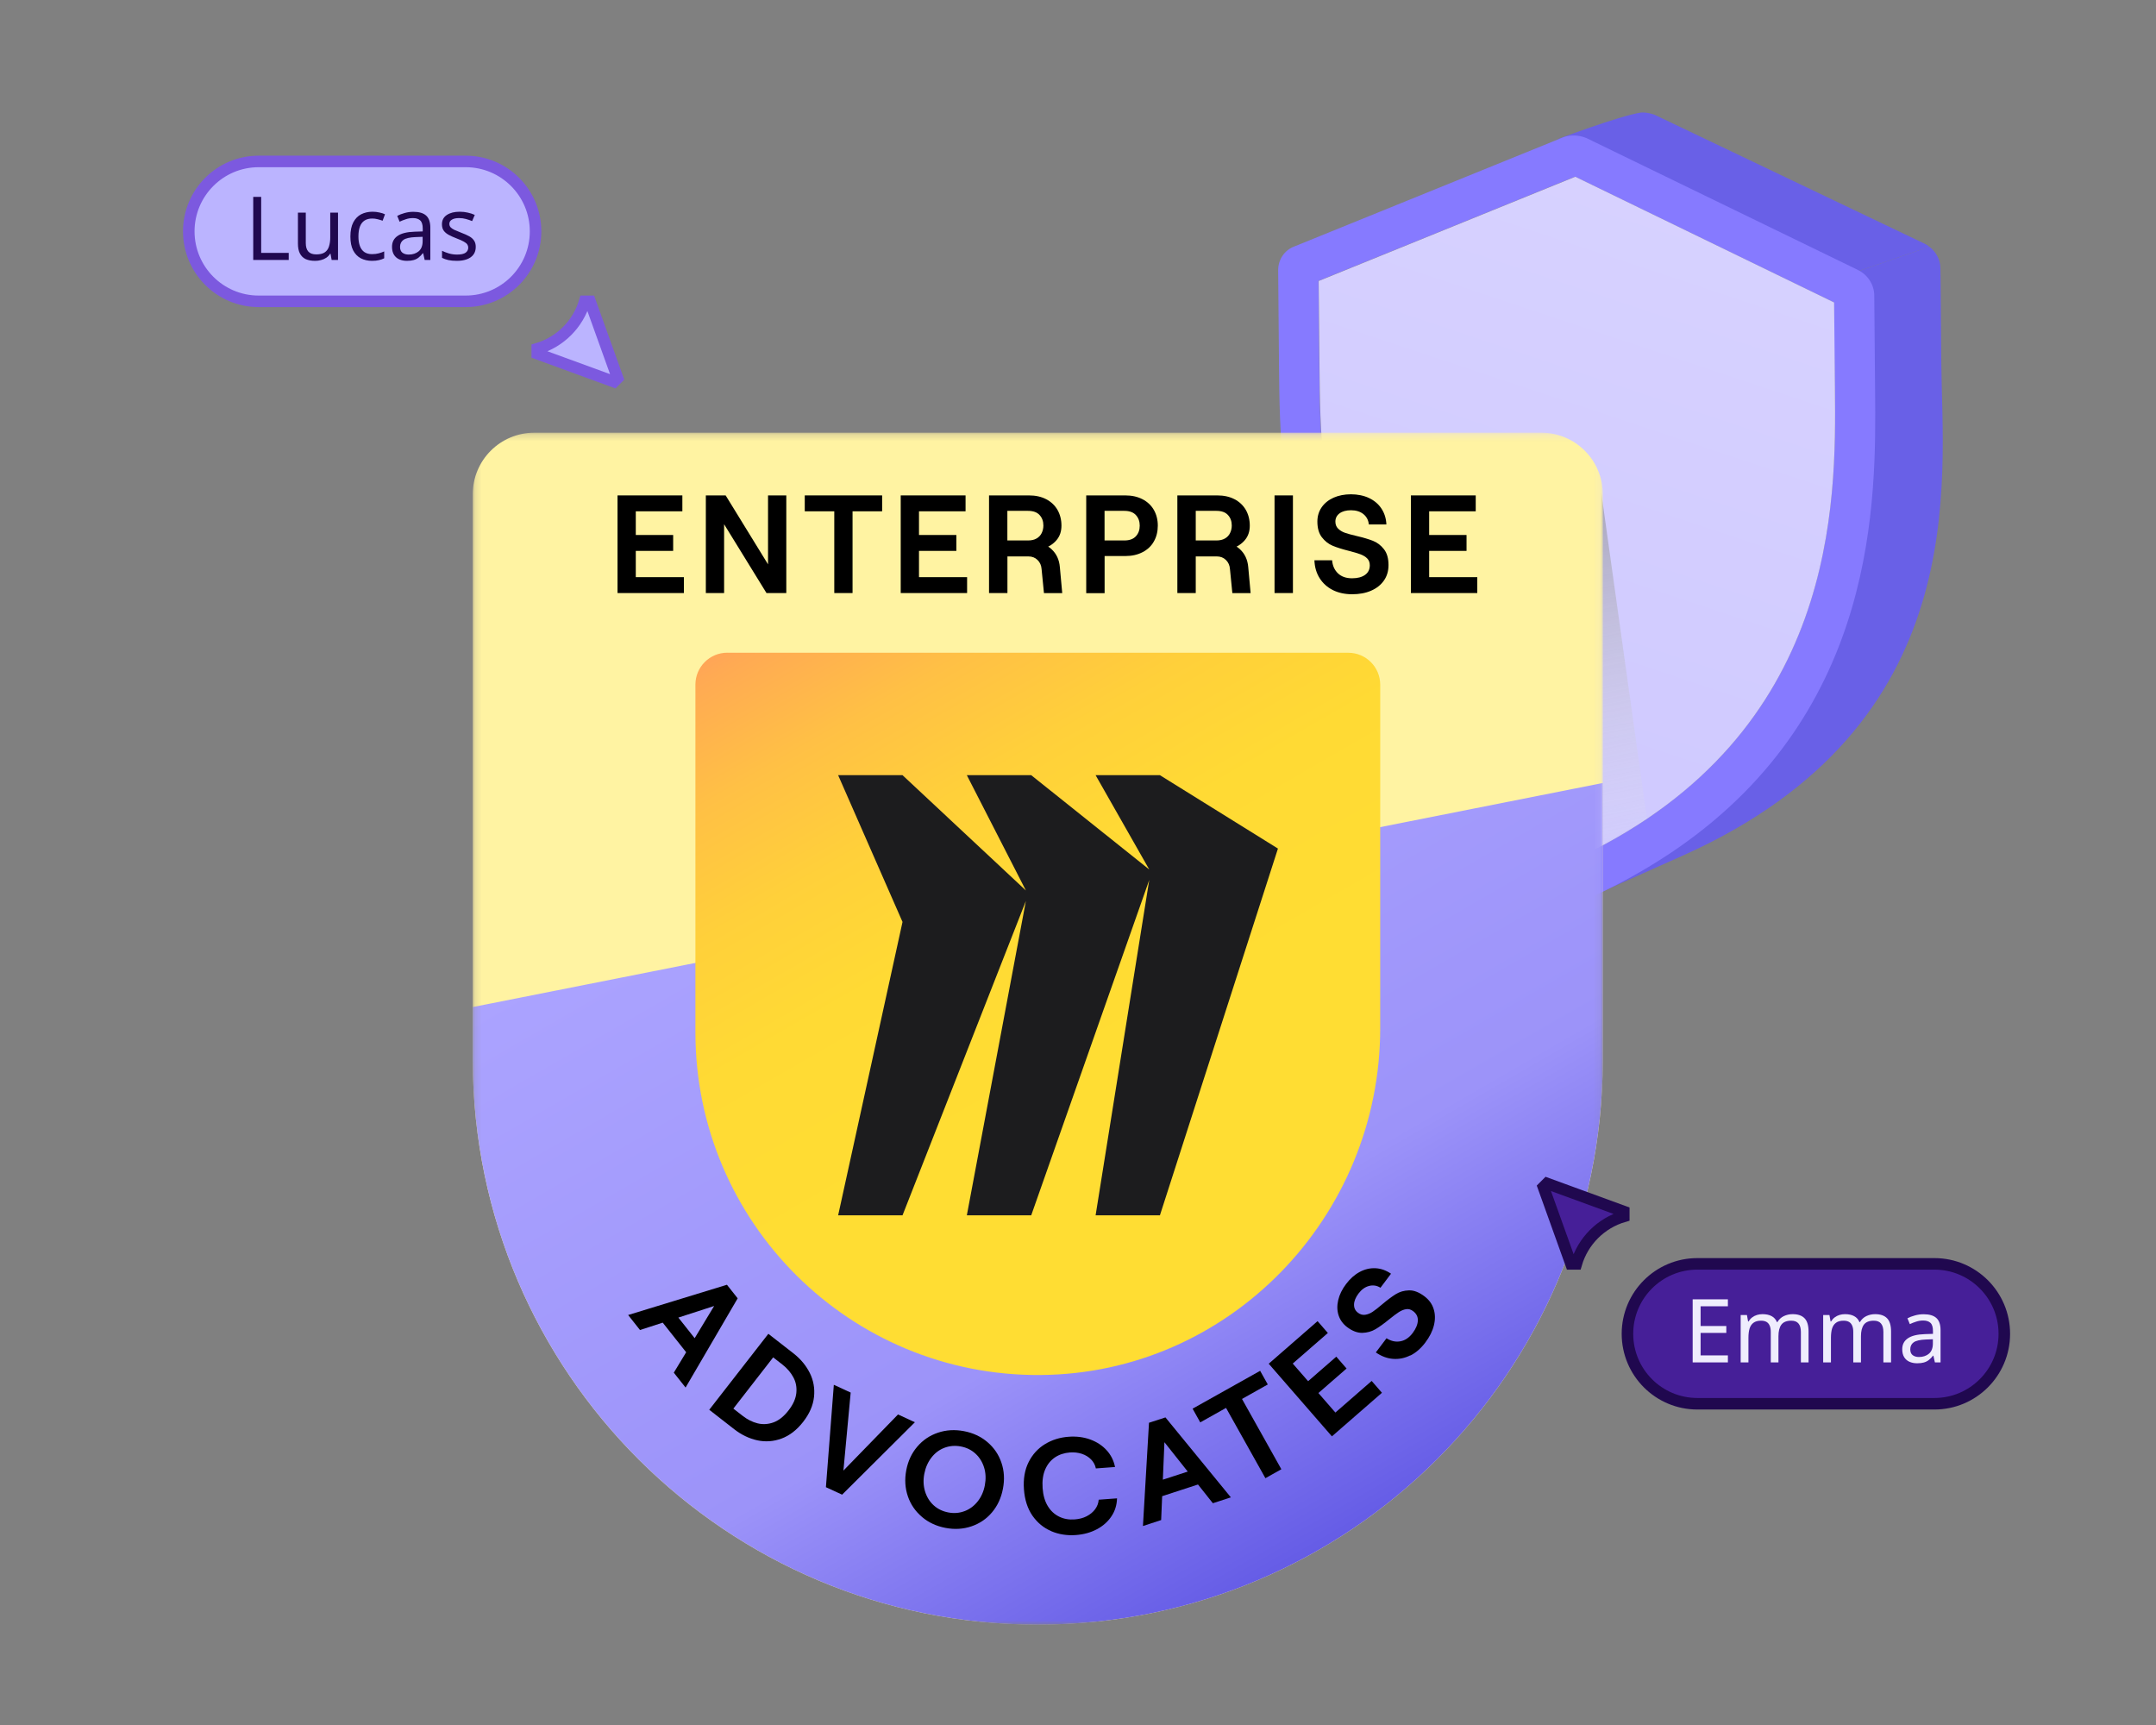 <svg width="320" height="256" viewBox="0 0 320 256" fill="none" xmlns="http://www.w3.org/2000/svg">
<rect x="0" y="0" width="320" height="256" fill="#808080" stroke="none"/>
<path d="M288.003 39.791L288.033 41.682L288.133 53.813C288.279 71.367 292.976 107.555 249.923 126.903C249.729 127.003 235.244 133.458 235.459 133.357C239.439 131.574 239.654 129.429 240.299 128.984C271.186 108.411 278.005 74.198 277.864 58.274L277.752 45.438L277.728 43.981C277.726 42.481 276.834 41.093 275.486 40.355L286.353 36.611C287.366 37.377 287.993 38.541 288.003 39.791Z" fill="#6960E7"/>
<path d="M286.354 36.611L275.486 40.355C275.376 40.291 275.256 40.25 275.135 40.186L243.748 25.447L241.613 24.45L233.522 20.657L233.325 20.563C232.768 20.355 231.719 20.709 231.111 20.686C231.111 20.686 240.31 17.198 243.572 16.699C243.659 16.687 243.92 16.694 243.92 16.694C244.518 16.716 245.074 16.849 245.62 17.046L245.807 17.141L285.443 36.061C285.771 36.208 286.078 36.377 286.342 36.601L286.354 36.611Z" fill="#6960E7"/>
<path d="M275.687 40.026L245.44 25.334L243.381 24.335L235.585 20.548L235.399 20.465C234.863 20.256 234.317 20.134 233.73 20.111C233.165 20.099 232.613 20.162 232.094 20.345L192.14 36.565C190.66 37.1 189.695 38.518 189.71 40.137L189.835 54.431C189.997 72.311 190.354 109.527 232.995 132.822C233.544 133.117 234.176 133.292 234.786 133.326C234.851 133.324 234.894 133.324 234.959 133.322L235.079 133.32L235.545 133.269C235.675 133.267 235.816 133.222 235.946 133.187C236.162 133.129 236.378 133.06 236.583 132.959C240.421 131.168 243.899 129.23 247.049 127.178C247.715 126.754 248.371 126.309 249.004 125.875C278.75 105.266 278.447 74.029 278.307 58.116L278.182 43.823C278.167 42.203 277.164 40.698 275.676 40.037L275.687 40.026ZM272.349 57.855C272.365 60.181 272.398 62.854 272.305 65.791C272.31 66.117 272.294 66.443 272.278 66.781C272.266 67.379 272.243 67.999 272.199 68.63C272.175 69.174 272.141 69.74 272.107 70.305C272.082 70.773 272.035 71.252 272 71.743C272.002 71.884 271.972 72.014 271.963 72.156C271.919 72.765 271.853 73.386 271.787 74.007C271.751 74.431 271.703 74.856 271.645 75.292C271.369 77.688 270.975 80.152 270.44 82.682C270.309 83.304 270.167 83.937 270.015 84.57C270.005 84.646 269.974 84.734 269.954 84.81C269.781 85.53 269.597 86.24 269.402 86.961C269.381 86.993 269.381 87.015 269.371 87.059C269.186 87.725 268.991 88.391 268.774 89.069C266.988 94.806 264.324 100.654 260.352 106.22C260.065 106.626 259.778 107.012 259.49 107.386C258.321 108.938 257.053 110.469 255.666 111.971C255.324 112.346 254.971 112.721 254.608 113.075C254.309 113.395 253.998 113.705 253.678 114.004C253.443 114.246 253.196 114.479 252.939 114.711C252.608 115.032 252.266 115.353 251.901 115.674C251.26 116.26 250.595 116.837 249.887 117.414C249.62 117.657 249.33 117.89 249.041 118.112C248.473 118.578 247.883 119.034 247.271 119.489C246.82 119.834 246.358 120.167 245.886 120.512C244.511 121.481 243.082 122.427 241.575 123.343C239.446 124.639 237.173 125.872 234.726 127.054C196.286 105.528 195.965 71.224 195.814 54.67L195.689 41.692L233.776 26.22L236.01 27.303L272.192 44.877L272.316 57.833L272.349 57.855Z" fill="#867AFF"/>
<path d="M272.224 44.899L272.349 57.855C272.499 74.409 272.82 108.712 234.748 127.054C196.307 105.528 195.997 71.224 195.847 54.681L195.722 41.703L233.808 26.231L272.224 44.888V44.899Z" fill="url(#paint0_linear_1_153)"/>
<path style="mix-blend-mode:multiply" d="M237.659 73.049L244.449 121.56L236.835 125.792L237.659 73.049Z" fill="url(#paint1_linear_1_153)"/>
<mask id="mask0_1_153" style="mask-type:luminance" maskUnits="userSpaceOnUse" x="70" y="64" width="168" height="178">
<path d="M237.897 64.215H70.168V241.105H237.897V64.215Z" fill="white"/>
</mask>
<g mask="url(#mask0_1_153)">
<path d="M67.781 59.181V58.465H67.065V59.181H67.781ZM240.283 59.181H240.999V58.465H240.283V59.181ZM67.781 155.144H67.065V155.861H67.781V155.144Z" fill="#1C1C1E"/>
<path fill-rule="evenodd" clip-rule="evenodd" d="M228.759 64.214H79.302C74.252 64.214 70.166 68.302 70.166 73.355V157.521C70.348 203.717 107.826 241.104 154.031 241.104C200.235 241.104 237.713 203.717 237.895 157.521V73.355C237.895 68.312 233.809 64.214 228.759 64.214Z" fill="#FFF3A2"/>
<path fill-rule="evenodd" clip-rule="evenodd" d="M70.166 157.524C70.348 203.719 107.826 241.107 154.031 241.107C200.235 241.107 237.713 203.719 237.895 157.524V116.2L70.166 149.452" fill="url(#paint2_linear_1_153)"/>
<path fill-rule="evenodd" clip-rule="evenodd" d="M107.941 96.873H200.12C202.736 96.873 204.855 98.994 204.855 101.612V152.573C204.855 180.609 182.44 203.86 154.422 204.06C126.175 204.271 103.215 181.421 103.215 153.204V101.602C103.215 98.984 105.335 96.864 107.951 96.864L107.941 96.873Z" fill="url(#paint3_linear_1_153)"/>
<path fill-rule="evenodd" clip-rule="evenodd" d="M162.613 115.042H172.159L189.677 125.932L172.159 180.361H162.613L170.574 130.594L153.057 180.361H143.501L152.265 133.708L133.955 180.361H124.399L133.955 136.822L124.399 115.042H133.955L152.265 132.151L143.501 115.042H153.057L170.574 129.037L162.613 115.042Z" fill="#1C1C1E"/>
<path d="M91.656 73.521H101.278V75.881H94.366V79.396H99.913V81.755H94.366V85.653H101.508V88.012H91.656V73.521Z" fill="black"/>
<path d="M104.763 73.521H107.703L113.994 83.752V73.521H116.705V88.012H113.765L107.474 77.8V88.012H104.763V73.521Z" fill="black"/>
<path d="M123.836 75.881H119.445V73.521H130.929V75.881H126.538V88.012H123.827V75.881H123.836Z" fill="black"/>
<path d="M133.688 73.521H143.311V75.881H136.399V79.396H141.946V81.755H136.399V85.653H143.54V88.012H133.688V73.521Z" fill="black"/>
<path d="M146.795 73.521H152.714C153.707 73.521 154.566 73.712 155.292 74.094C156.017 74.476 156.571 75.002 156.962 75.68C157.344 76.358 157.544 77.132 157.544 78.001C157.544 78.87 157.306 79.567 156.829 80.141C156.351 80.714 155.712 81.134 154.891 81.411C154.07 81.688 153.144 81.822 152.094 81.822H149.526V88.012H146.795V73.521ZM149.067 80.485H153.23C154.385 80.485 155.33 80.819 156.065 81.497C156.8 82.175 157.211 83.055 157.306 84.153L157.659 88.021H154.948L154.595 84.458C154.557 83.904 154.356 83.455 153.993 83.102C153.631 82.749 153.182 82.577 152.647 82.577H149.067V80.485ZM153.86 79.912C154.194 79.711 154.451 79.444 154.614 79.1C154.776 78.765 154.862 78.393 154.862 77.991C154.862 77.352 154.671 76.836 154.289 76.425C153.908 76.014 153.344 75.814 152.581 75.814H149.516V80.208H152.581C153.087 80.208 153.516 80.112 153.85 79.912H153.86Z" fill="black"/>
<path d="M161.22 73.521H167.015C167.998 73.521 168.847 73.712 169.583 74.094C170.318 74.476 170.872 75.002 171.263 75.68C171.645 76.358 171.845 77.132 171.845 78.001C171.845 78.87 171.654 79.673 171.263 80.351C170.881 81.039 170.318 81.564 169.583 81.946C168.847 82.329 167.998 82.519 167.015 82.519H163.95V88.031H161.22V73.54V73.521ZM168.589 79.587C168.972 79.176 169.162 78.651 169.162 78.01C169.162 77.371 168.972 76.855 168.589 76.434C168.208 76.024 167.645 75.814 166.881 75.814H163.941V80.208H166.881C167.635 80.208 168.208 79.998 168.589 79.587Z" fill="black"/>
<path d="M174.747 73.521H180.665C181.658 73.521 182.517 73.712 183.242 74.094C183.968 74.476 184.522 75.002 184.913 75.68C185.295 76.358 185.496 77.132 185.496 78.001C185.496 78.87 185.257 79.567 184.779 80.141C184.302 80.714 183.663 81.134 182.842 81.411C182.021 81.688 181.095 81.822 180.045 81.822H177.477V88.012H174.747V73.521ZM177.028 80.485H181.19C182.345 80.485 183.29 80.819 184.025 81.497C184.761 82.175 185.171 83.055 185.267 84.153L185.62 88.021H182.909L182.555 84.458C182.517 83.904 182.317 83.455 181.954 83.102C181.591 82.749 181.143 82.577 180.608 82.577H177.028V80.485ZM181.82 79.912C182.155 79.711 182.412 79.444 182.574 79.1C182.736 78.765 182.823 78.393 182.823 77.991C182.823 77.352 182.632 76.836 182.25 76.425C181.868 76.014 181.305 75.814 180.541 75.814H177.477V80.208H180.541C181.047 80.208 181.476 80.112 181.811 79.912H181.82Z" fill="black"/>
<path d="M189.171 73.521H191.901V88.012H189.171V73.521Z" fill="black"/>
<path d="M197.81 87.559C196.989 87.148 196.34 86.556 195.863 85.802C195.385 85.047 195.128 84.159 195.09 83.146H197.715C197.782 83.958 198.078 84.608 198.593 85.095C199.109 85.582 199.805 85.821 200.674 85.821C201.476 85.821 202.116 85.659 202.593 85.324C203.07 84.989 203.309 84.512 203.309 83.891C203.309 83.461 203.175 83.127 202.918 82.869C202.66 82.611 202.316 82.41 201.915 82.258C201.505 82.105 200.951 81.942 200.244 81.761C199.252 81.513 198.44 81.255 197.81 80.997C197.18 80.739 196.645 80.309 196.197 79.736C195.748 79.153 195.529 78.379 195.529 77.396C195.529 76.612 195.739 75.906 196.159 75.294C196.579 74.682 197.17 74.205 197.925 73.861C198.679 73.527 199.548 73.355 200.512 73.355C201.476 73.355 202.412 73.537 203.194 73.909C203.977 74.281 204.589 74.797 205.037 75.475C205.486 76.154 205.734 76.937 205.772 77.835H203.166C203.108 77.205 202.841 76.689 202.373 76.306C201.896 75.915 201.275 75.724 200.521 75.724C199.805 75.724 199.242 75.877 198.822 76.183C198.412 76.488 198.202 76.899 198.202 77.405C198.202 77.835 198.335 78.179 198.603 78.446C198.87 78.714 199.213 78.924 199.615 79.067C200.025 79.211 200.588 79.363 201.323 79.536C202.335 79.774 203.147 80.013 203.777 80.261C204.407 80.51 204.951 80.92 205.399 81.493C205.858 82.067 206.087 82.86 206.087 83.863C206.087 84.741 205.858 85.515 205.399 86.165C204.941 86.814 204.312 87.311 203.5 87.664C202.689 88.018 201.744 88.19 200.684 88.19C199.624 88.19 198.641 87.98 197.82 87.569L197.81 87.559Z" fill="black"/>
<path d="M209.41 73.521H219.032V75.881H212.121V79.396H217.668V81.755H212.121V85.653H219.261V88.012H209.41V73.521Z" fill="black"/>
<path d="M94.987 197.38L93.231 195.155L107.894 190.665L109.488 192.681L101.756 205.92L100.008 203.713L105.994 193.818L94.997 197.38H94.987ZM97.746 195.508L99.655 194.238L104.123 199.883L102.452 201.45L97.746 195.508Z" fill="black"/>
<path d="M114.041 197.945L117.745 200.83C118.823 201.671 119.635 202.645 120.189 203.753C120.743 204.861 120.952 206.046 120.818 207.306C120.685 208.568 120.151 209.8 119.206 211.013C118.26 212.226 117.191 213.048 116.007 213.487C114.824 213.927 113.621 214.012 112.408 213.754C111.196 213.487 110.05 212.943 108.971 212.102L105.268 209.217L114.041 197.945ZM112.447 211.233C113.22 211.423 114.012 211.376 114.805 211.09C115.597 210.803 116.342 210.21 117.029 209.322C117.725 208.434 118.108 207.564 118.194 206.724C118.279 205.883 118.136 205.11 117.754 204.403C117.373 203.696 116.838 203.065 116.132 202.511L114.757 201.441L108.848 209.045L110.223 210.115C110.929 210.669 111.673 211.042 112.447 211.233Z" fill="black"/>
<path d="M123.76 205.511L126.261 206.666L125.182 218.244L133.287 209.914L135.788 211.07L124.991 221.816L122.585 220.708L123.76 205.511Z" fill="black"/>
<path d="M136.838 225.114C135.855 224.283 135.158 223.261 134.747 222.057C134.337 220.854 134.251 219.564 134.509 218.198C134.766 216.832 135.311 215.667 136.141 214.693C136.971 213.718 137.993 213.03 139.215 212.62C140.427 212.209 141.716 212.133 143.072 212.391C144.427 212.649 145.592 213.193 146.566 214.024C147.539 214.855 148.227 215.867 148.637 217.081C149.047 218.284 149.124 219.574 148.857 220.94C148.599 222.306 148.055 223.471 147.234 224.446C146.413 225.42 145.392 226.107 144.179 226.519C142.967 226.929 141.687 227.006 140.332 226.748C138.977 226.49 137.812 225.945 136.828 225.114H136.838ZM143.186 224.255C143.95 223.958 144.599 223.471 145.124 222.802C145.649 222.134 146.002 221.341 146.175 220.415C146.346 219.497 146.317 218.619 146.069 217.807C145.821 216.995 145.401 216.307 144.8 215.744C144.198 215.189 143.473 214.826 142.613 214.664C141.764 214.502 140.953 214.568 140.189 214.855C139.425 215.141 138.776 215.629 138.251 216.307C137.726 216.985 137.373 217.778 137.192 218.704C137.01 219.631 137.048 220.5 137.296 221.322C137.544 222.144 137.965 222.831 138.566 223.385C139.167 223.939 139.902 224.292 140.752 224.455C141.601 224.617 142.413 224.55 143.177 224.255H143.186Z" fill="black"/>
<path d="M156.026 227.226C154.9 226.749 153.973 225.985 153.238 224.934C152.513 223.883 152.093 222.584 151.978 221.036C151.864 219.49 152.093 218.143 152.666 216.996C153.238 215.85 154.05 214.961 155.091 214.322C156.141 213.681 157.306 213.318 158.603 213.223C159.759 213.137 160.828 213.271 161.802 213.624C162.775 213.978 163.587 214.503 164.236 215.21C164.885 215.916 165.305 216.748 165.496 217.712L162.652 217.923C162.546 217.407 162.308 216.967 161.945 216.595C161.582 216.222 161.115 215.936 160.57 215.754C160.017 215.573 159.425 215.506 158.795 215.554C157.945 215.621 157.191 215.869 156.561 216.299C155.921 216.738 155.444 217.34 155.119 218.104C154.795 218.868 154.671 219.785 154.747 220.846C154.823 221.906 155.081 222.795 155.51 223.501C155.94 224.218 156.504 224.733 157.2 225.078C157.897 225.421 158.67 225.555 159.52 225.488C160.179 225.44 160.771 225.288 161.286 225.02C161.802 224.753 162.222 224.409 162.537 223.988C162.852 223.559 163.033 223.091 163.071 222.565L165.792 222.364C165.764 223.349 165.496 224.237 164.971 225.02C164.446 225.813 163.73 226.453 162.823 226.94C161.907 227.428 160.866 227.723 159.682 227.809C158.374 227.905 157.153 227.714 156.026 227.236V227.226Z" fill="black"/>
<path d="M172.331 225.59L169.639 226.469L170.537 211.146L172.98 210.353L182.689 222.218L180.016 223.087L172.828 214.031L172.341 225.59H172.331ZM171.539 222.342L171.014 220.106L177.858 217.881L178.746 220.002L171.539 222.352V222.342Z" fill="black"/>
<path d="M181.973 208.941L178.145 211.09L177.009 209.055L187.033 203.438L188.169 205.463L184.341 207.613L190.183 218.044L187.816 219.372L181.973 208.941Z" fill="black"/>
<path d="M188.302 202.389L195.558 196.065L197.085 197.823L191.873 202.36L194.154 204.977L198.336 201.338L199.863 203.095L195.681 206.735L198.202 209.63L203.586 204.939L205.113 206.697L197.686 213.164L188.312 202.389H188.302Z" fill="black"/>
<path d="M209.314 201.147C208.492 201.558 207.643 201.729 206.755 201.663C205.867 201.596 205.018 201.271 204.206 200.707L205.791 198.606C206.478 199.036 207.156 199.188 207.853 199.055C208.54 198.931 209.152 198.52 209.677 197.823C210.154 197.183 210.412 196.571 210.44 195.998C210.469 195.425 210.23 194.948 209.743 194.584C209.409 194.326 209.056 194.231 208.702 194.288C208.34 194.346 207.987 194.489 207.615 194.728C207.252 194.967 206.784 195.31 206.221 195.769C205.428 196.418 204.741 196.915 204.159 197.259C203.576 197.603 202.918 197.785 202.192 197.804C201.467 197.813 200.722 197.536 199.948 196.953C199.328 196.485 198.908 195.903 198.679 195.205C198.45 194.508 198.431 193.753 198.622 192.941C198.813 192.13 199.194 191.346 199.777 190.573C200.378 189.77 201.065 189.158 201.82 188.758C202.574 188.356 203.357 188.175 204.159 188.213C204.96 188.251 205.724 188.528 206.459 189.025L204.893 191.108C204.359 190.773 203.795 190.687 203.204 190.84C202.612 190.993 202.087 191.365 201.629 191.976C201.199 192.55 200.979 193.094 200.97 193.601C200.96 194.116 201.152 194.517 201.562 194.823C201.896 195.081 202.259 195.177 202.631 195.119C203.004 195.062 203.376 194.919 203.729 194.68C204.092 194.441 204.55 194.078 205.123 193.591C205.915 192.923 206.593 192.416 207.165 192.063C207.738 191.709 208.388 191.518 209.113 191.499C209.839 191.47 210.593 191.766 211.395 192.359C212.091 192.884 212.559 193.514 212.788 194.269C213.027 195.014 213.037 195.826 212.826 196.686C212.616 197.546 212.187 198.396 211.547 199.246C210.889 200.115 210.154 200.755 209.333 201.166L209.314 201.147Z" fill="black"/>
</g>
<path d="M38.394 23.958H69.116C74.845 23.958 79.49 28.605 79.49 34.338C79.49 40.071 74.845 44.718 69.116 44.718H38.394C32.665 44.718 28.02 40.071 28.02 34.338C28.02 28.605 32.665 23.958 38.394 23.958Z" fill="#BBB4FF"/>
<path d="M38.394 23.958H69.116C74.845 23.958 79.49 28.605 79.49 34.338C79.49 40.071 74.845 44.718 69.116 44.718H38.394C32.665 44.718 28.02 40.071 28.02 34.338C28.02 28.605 32.665 23.958 38.394 23.958Z" stroke="#7C59DF" stroke-width="1.712"/>
<path d="M37.584 38.58V29.218H38.764V37.531H42.852V38.58H37.584ZM50.169 31.552V38.58H49.226L49.055 37.649H49.003C48.855 37.894 48.662 38.095 48.426 38.252C48.191 38.409 47.933 38.523 47.653 38.593C47.374 38.672 47.081 38.711 46.775 38.711C46.216 38.711 45.745 38.624 45.36 38.449C44.985 38.265 44.701 37.985 44.509 37.61C44.316 37.234 44.22 36.749 44.22 36.154V31.552H45.386V36.075C45.386 36.635 45.513 37.054 45.766 37.334C46.02 37.614 46.413 37.754 46.946 37.754C47.47 37.754 47.88 37.658 48.178 37.465C48.483 37.264 48.697 36.976 48.819 36.6C48.951 36.215 49.016 35.752 49.016 35.21V31.552H50.169ZM55.216 38.711C54.596 38.711 54.041 38.584 53.552 38.331C53.072 38.077 52.691 37.684 52.412 37.151C52.141 36.617 52.006 35.936 52.006 35.105C52.006 34.24 52.15 33.536 52.438 32.994C52.727 32.452 53.115 32.055 53.604 31.801C54.102 31.548 54.666 31.421 55.295 31.421C55.653 31.421 55.998 31.46 56.33 31.539C56.662 31.609 56.933 31.696 57.142 31.801L56.788 32.758C56.579 32.68 56.334 32.605 56.055 32.535C55.775 32.465 55.513 32.431 55.269 32.431C54.797 32.431 54.408 32.531 54.102 32.732C53.797 32.933 53.569 33.23 53.421 33.624C53.272 34.017 53.198 34.507 53.198 35.092C53.198 35.651 53.272 36.128 53.421 36.521C53.569 36.915 53.792 37.212 54.089 37.413C54.386 37.614 54.758 37.715 55.203 37.715C55.587 37.715 55.924 37.675 56.212 37.596C56.509 37.518 56.78 37.422 57.024 37.308V38.331C56.788 38.453 56.526 38.545 56.238 38.606C55.959 38.676 55.618 38.711 55.216 38.711ZM61.355 31.434C62.211 31.434 62.844 31.622 63.255 31.998C63.665 32.374 63.87 32.972 63.87 33.794V38.58H63.032L62.809 37.583H62.757C62.556 37.837 62.346 38.051 62.128 38.226C61.918 38.392 61.673 38.514 61.394 38.593C61.123 38.672 60.791 38.711 60.398 38.711C59.979 38.711 59.599 38.637 59.258 38.488C58.926 38.34 58.664 38.112 58.472 37.806C58.28 37.492 58.184 37.098 58.184 36.626C58.184 35.927 58.459 35.389 59.009 35.013C59.559 34.629 60.407 34.419 61.551 34.384L62.744 34.345V33.925C62.744 33.34 62.617 32.933 62.364 32.706C62.11 32.478 61.752 32.365 61.289 32.365C60.922 32.365 60.573 32.422 60.241 32.535C59.909 32.64 59.599 32.763 59.31 32.903L58.957 32.037C59.263 31.871 59.625 31.731 60.044 31.617C60.464 31.495 60.9 31.434 61.355 31.434ZM61.695 35.184C60.822 35.219 60.215 35.359 59.874 35.603C59.542 35.848 59.376 36.194 59.376 36.639C59.376 37.033 59.494 37.321 59.73 37.505C59.974 37.688 60.285 37.78 60.66 37.78C61.254 37.78 61.748 37.618 62.141 37.295C62.534 36.963 62.73 36.456 62.73 35.774V35.145L61.695 35.184ZM70.613 36.639C70.613 37.094 70.499 37.474 70.272 37.78C70.045 38.086 69.722 38.318 69.303 38.475C68.883 38.632 68.385 38.711 67.808 38.711C67.32 38.711 66.896 38.672 66.537 38.593C66.189 38.514 65.878 38.405 65.607 38.265V37.216C65.887 37.356 66.223 37.487 66.616 37.61C67.018 37.723 67.424 37.78 67.835 37.78C68.42 37.78 68.844 37.688 69.106 37.505C69.368 37.312 69.499 37.059 69.499 36.744C69.499 36.569 69.451 36.412 69.355 36.272C69.259 36.132 69.084 35.992 68.831 35.853C68.586 35.713 68.232 35.555 67.769 35.381C67.315 35.206 66.927 35.031 66.603 34.856C66.28 34.681 66.031 34.471 65.856 34.227C65.681 33.982 65.594 33.667 65.594 33.283C65.594 32.688 65.834 32.229 66.315 31.906C66.804 31.583 67.442 31.421 68.228 31.421C68.656 31.421 69.054 31.465 69.421 31.552C69.796 31.631 70.145 31.744 70.469 31.893L70.076 32.811C69.778 32.688 69.469 32.583 69.145 32.496C68.822 32.409 68.49 32.365 68.149 32.365C67.678 32.365 67.315 32.444 67.062 32.601C66.817 32.749 66.695 32.955 66.695 33.217C66.695 33.41 66.752 33.576 66.865 33.715C66.979 33.846 67.167 33.978 67.429 34.109C67.699 34.231 68.058 34.38 68.503 34.555C68.948 34.721 69.329 34.891 69.643 35.066C69.958 35.241 70.198 35.455 70.364 35.708C70.53 35.953 70.613 36.263 70.613 36.639Z" fill="#20084F"/>
<path d="M79.74 52.487V51.762C83.124 50.774 85.797 48.102 86.788 44.718H87.574L91.667 56.116L91.132 56.651L79.74 52.487Z" fill="#BBB4FF" stroke="#7C59DF" stroke-width="1.712"/>
<path d="M251.925 187.565H287.114C292.842 187.566 297.487 192.213 297.487 197.945C297.487 203.678 292.842 208.325 287.114 208.325H251.925C246.196 208.325 241.552 203.678 241.552 197.945C241.552 192.213 246.196 187.565 251.925 187.565Z" fill="#461F98"/>
<path d="M251.925 187.565H287.114C292.842 187.566 297.487 192.213 297.487 197.945C297.487 203.678 292.842 208.325 287.114 208.325H251.925C246.196 208.325 241.552 203.678 241.552 197.945C241.552 192.213 246.196 187.565 251.925 187.565Z" stroke="#20084F" stroke-width="1.712"/>
<path d="M256.46 202.187H251.231V192.825H256.46V193.861H252.41V196.785H256.224V197.808H252.41V201.151H256.46V202.187ZM266.06 195.028C266.855 195.028 267.449 195.234 267.842 195.645C268.235 196.047 268.431 196.702 268.431 197.611V202.187H267.292V197.664C267.292 197.113 267.174 196.698 266.938 196.418C266.711 196.138 266.353 195.998 265.863 195.998C265.182 195.998 264.693 196.195 264.396 196.588C264.108 196.982 263.963 197.554 263.963 198.306V202.187H262.823V197.664C262.823 197.296 262.771 196.99 262.666 196.746C262.561 196.492 262.404 196.304 262.194 196.182C261.985 196.06 261.714 195.998 261.382 195.998C260.911 195.998 260.539 196.099 260.268 196.3C259.998 196.492 259.801 196.777 259.679 197.153C259.565 197.528 259.508 197.991 259.508 198.542V202.187H258.355V195.159H259.286L259.456 196.116H259.522C259.67 195.872 259.849 195.671 260.059 195.513C260.277 195.347 260.517 195.225 260.779 195.146C261.041 195.068 261.312 195.028 261.592 195.028C262.133 195.028 262.583 195.124 262.941 195.316C263.308 195.509 263.575 195.806 263.741 196.208H263.806C264.042 195.806 264.361 195.509 264.763 195.316C265.173 195.124 265.606 195.028 266.06 195.028ZM278.306 195.028C279.101 195.028 279.695 195.234 280.088 195.645C280.481 196.047 280.678 196.702 280.678 197.611V202.187H279.538V197.664C279.538 197.113 279.42 196.698 279.184 196.418C278.957 196.138 278.598 195.998 278.109 195.998C277.428 195.998 276.939 196.195 276.642 196.588C276.353 196.982 276.209 197.554 276.209 198.306V202.187H275.07V197.664C275.07 197.296 275.017 196.99 274.912 196.746C274.807 196.492 274.65 196.304 274.441 196.182C274.231 196.06 273.96 195.998 273.628 195.998C273.156 195.998 272.785 196.099 272.514 196.3C272.243 196.492 272.047 196.777 271.924 197.153C271.811 197.528 271.754 197.991 271.754 198.542V202.187H270.601V195.159H271.531L271.702 196.116H271.767C271.916 195.872 272.095 195.671 272.305 195.513C272.523 195.347 272.763 195.225 273.026 195.146C273.287 195.068 273.558 195.028 273.838 195.028C274.379 195.028 274.829 195.124 275.187 195.316C275.554 195.509 275.821 195.806 275.986 196.208H276.052C276.288 195.806 276.607 195.509 277.009 195.316C277.419 195.124 277.851 195.028 278.306 195.028ZM285.507 195.041C286.363 195.041 286.996 195.229 287.407 195.605C287.818 195.981 288.023 196.58 288.023 197.402V202.187H287.184L286.961 201.19H286.909C286.708 201.444 286.499 201.658 286.28 201.833C286.071 201.999 285.826 202.122 285.546 202.2C285.276 202.279 284.943 202.319 284.55 202.319C284.131 202.319 283.751 202.244 283.41 202.095C283.078 201.947 282.816 201.72 282.624 201.413C282.432 201.099 282.336 200.705 282.336 200.233C282.336 199.534 282.611 198.997 283.161 198.621C283.712 198.236 284.559 198.027 285.704 197.991L286.896 197.952V197.532C286.896 196.947 286.769 196.54 286.516 196.313C286.263 196.086 285.905 195.972 285.442 195.972C285.075 195.972 284.725 196.029 284.393 196.143C284.062 196.247 283.751 196.37 283.463 196.51L283.109 195.645C283.415 195.479 283.778 195.338 284.197 195.225C284.616 195.103 285.053 195.041 285.507 195.041ZM285.848 198.791C284.974 198.826 284.367 198.966 284.027 199.211C283.694 199.455 283.528 199.801 283.528 200.247C283.528 200.64 283.646 200.929 283.882 201.112C284.127 201.296 284.437 201.387 284.813 201.387C285.407 201.387 285.9 201.226 286.293 200.902C286.686 200.57 286.883 200.063 286.883 199.381V198.752L285.848 198.791Z" fill="#EFEDFD"/>
<path d="M241.006 179.796V180.521C237.622 181.509 234.949 184.181 233.958 187.566H233.171L229.079 176.167L229.613 175.632L241.006 179.796Z" fill="#461F98" stroke="#20084F" stroke-width="1.712"/>
<defs>
<linearGradient id="paint0_linear_1_153" x1="145.246" y1="343.475" x2="279.97" y2="-60.444" gradientUnits="userSpaceOnUse">
<stop stop-color="#BBB4FF"/>
<stop offset="1" stop-color="#DFDAFF"/>
</linearGradient>
<linearGradient id="paint1_linear_1_153" x1="245.145" y1="136.336" x2="223.971" y2="25.206" gradientUnits="userSpaceOnUse">
<stop stop-color="white" stop-opacity="0"/>
<stop offset="1" stop-color="#282828"/>
</linearGradient>
<linearGradient id="paint2_linear_1_153" x1="133.716" y1="112.742" x2="200.03" y2="227.525" gradientUnits="userSpaceOnUse">
<stop stop-color="#ABA3FF"/>
<stop offset="0.64" stop-color="#9C93F9"/>
<stop offset="1" stop-color="#655CE6"/>
</linearGradient>
<linearGradient id="paint3_linear_1_153" x1="126.298" y1="85.535" x2="187.95" y2="192.239" gradientUnits="userSpaceOnUse">
<stop stop-color="#FFA557"/>
<stop offset="0.02" stop-color="#FFAA53"/>
<stop offset="0.15" stop-color="#FFC045"/>
<stop offset="0.29" stop-color="#FFD03A"/>
<stop offset="0.44" stop-color="#FFDA34"/>
<stop offset="0.66" stop-color="#FFDD33"/>
</linearGradient>
</defs>
</svg>
